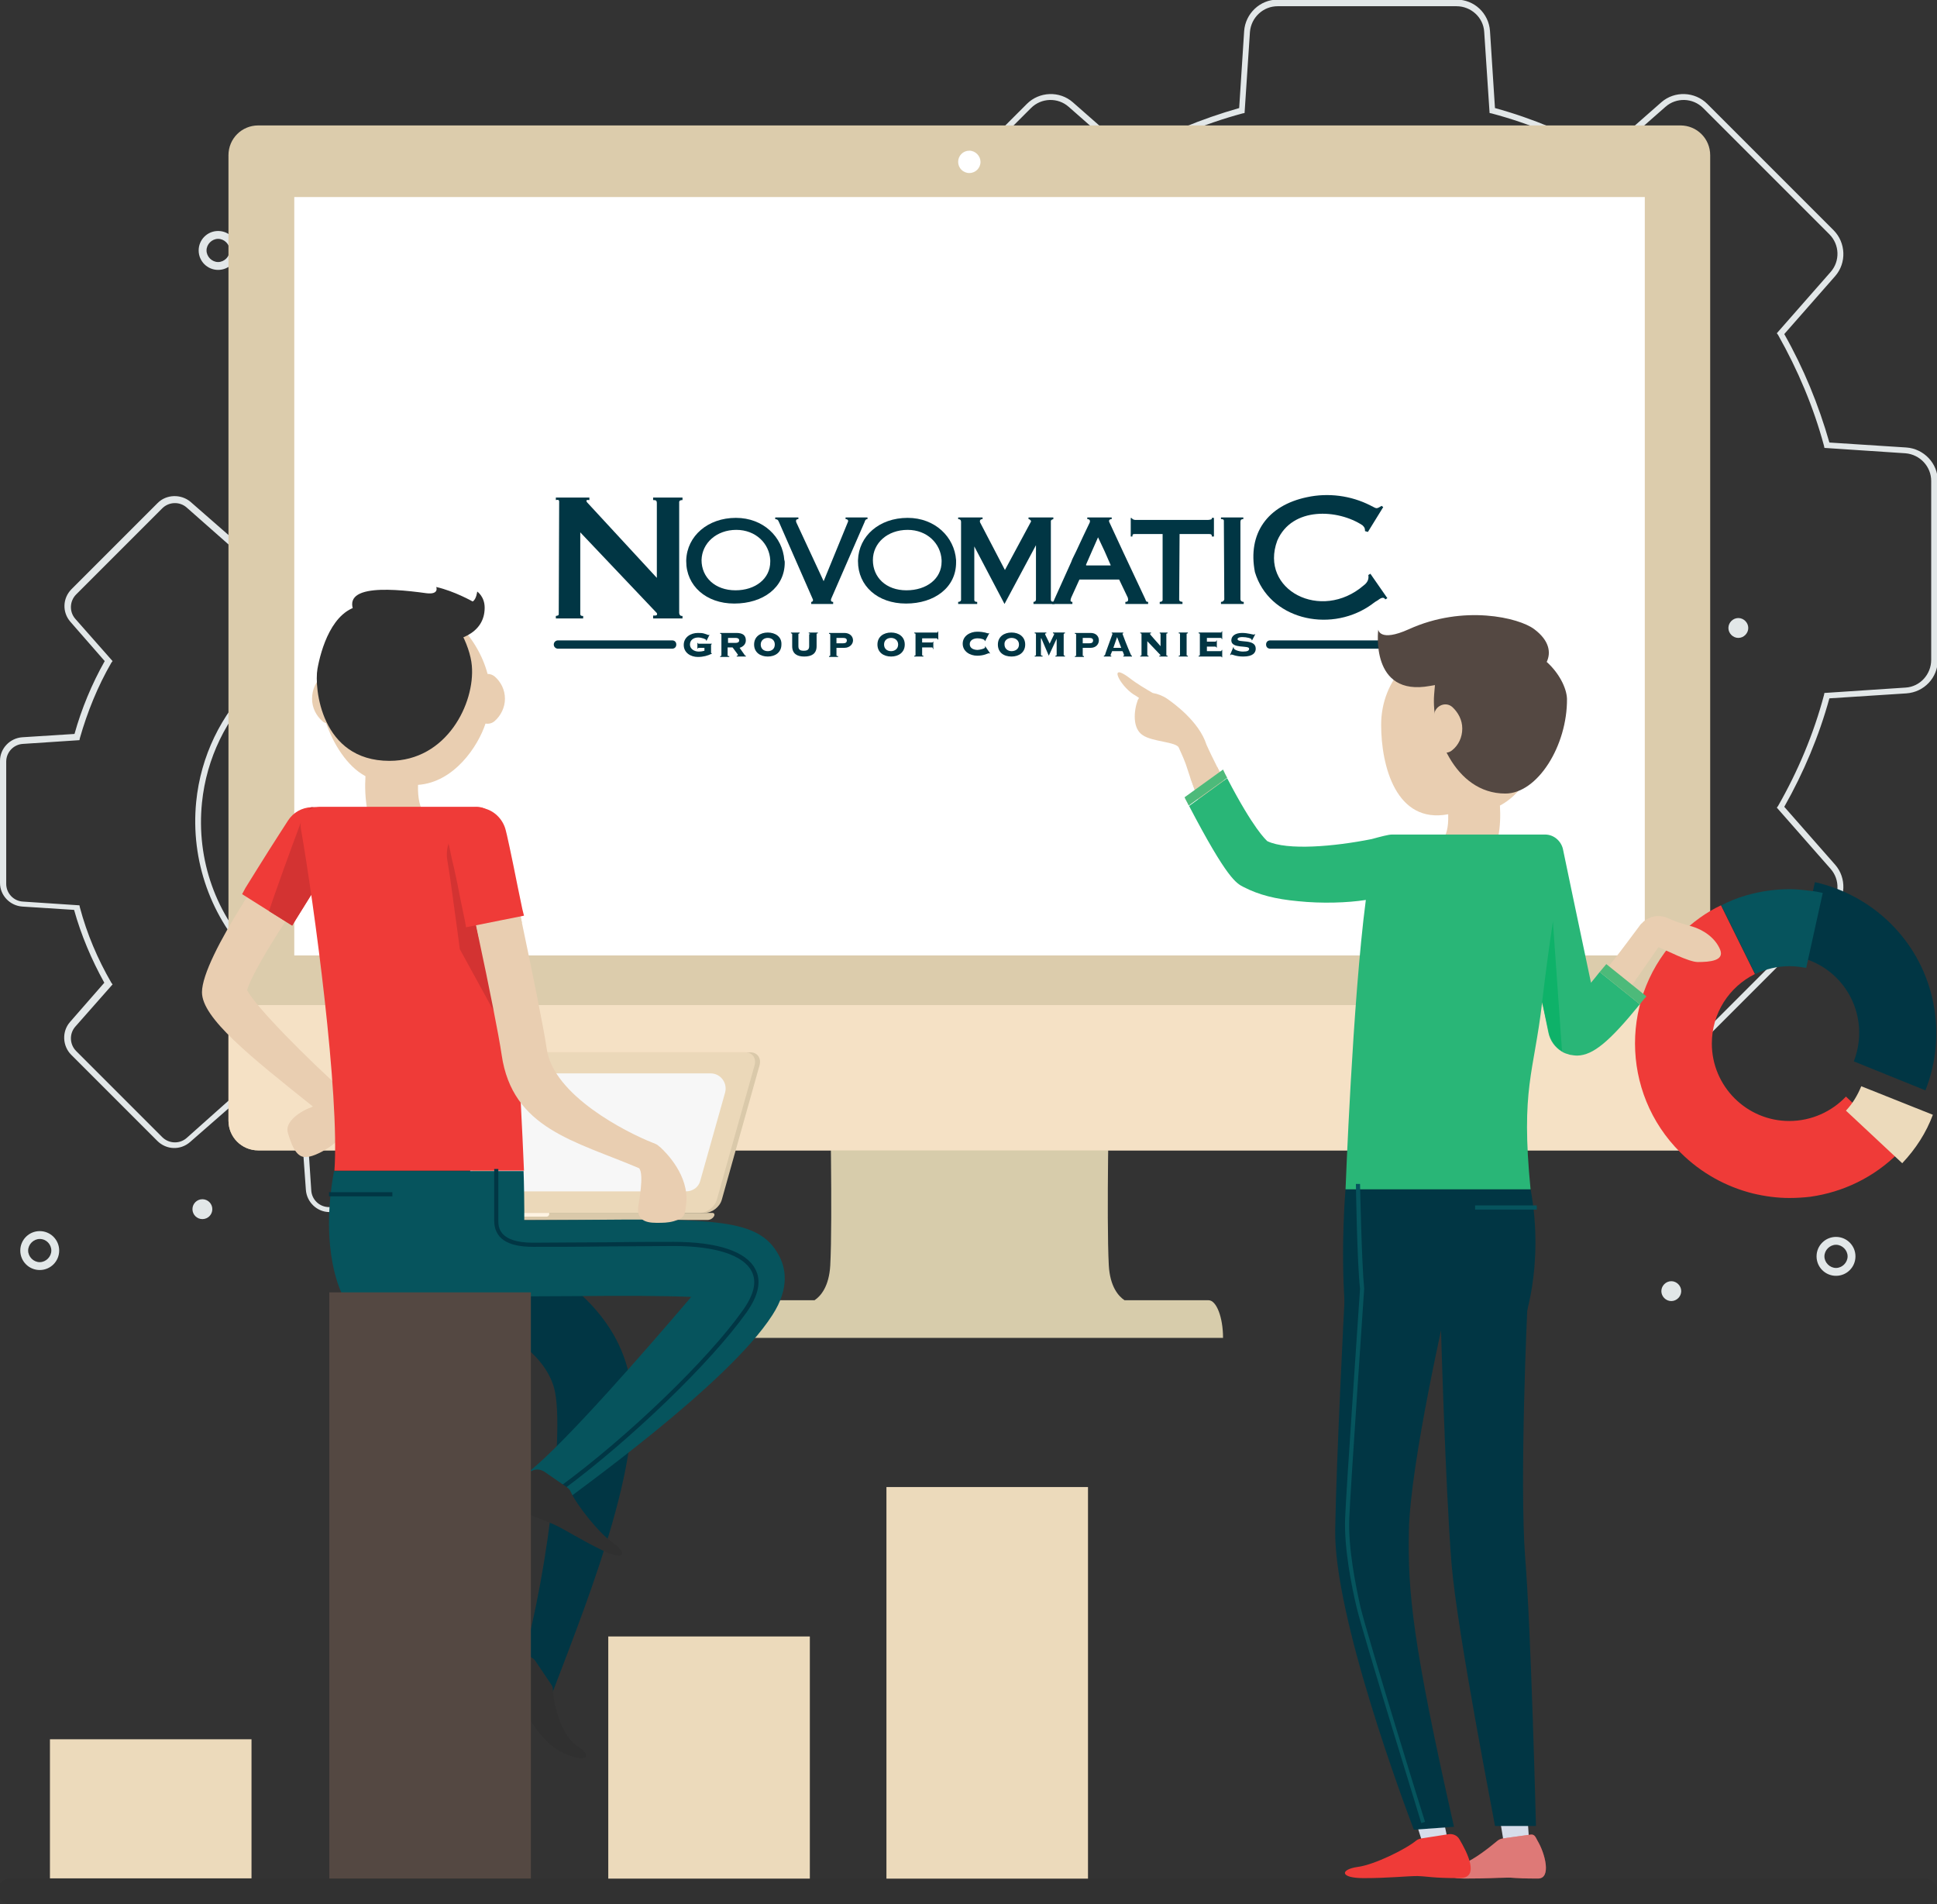<?xml version="1.0" encoding="utf-8"?>
<!-- Generator: Adobe Illustrator 24.0.2, SVG Export Plug-In . SVG Version: 6.00 Build 0)  -->
<svg version="1.1" id="Layer_1" xmlns="http://www.w3.org/2000/svg" xmlns:xlink="http://www.w3.org/1999/xlink" x="0px" y="0px"
	 viewBox="0 0 468 460" style="enable-background:new 0 0 468 460;" xml:space="preserve">
<rect x="0" y="0" width="468" height="460" fill="#333333" stroke="none"/>
<style type="text/css">
	.st0{fill:#E2E7E8;}
	.st1{fill:#D7CCAB;}
	.st2{clip-path:url(#XMLID_2_);fill:#F5E1C5;}
	.st3{fill:#FFFFFF;}
	.st4{fill-rule:evenodd;clip-rule:evenodd;fill:#013644;}
	.st5{fill:#013644;}
	.st6{fill:#EF3B38;}
	.st7{fill:#06545D;}
	.st8{fill:#ECDABB;}
	.st9{fill:#D6DDEA;}
	.st10{opacity:0.44;fill:#C8C8C8;}
	.st11{fill:#E9CEB1;}
	.st12{fill:#29B677;}
	.st13{fill:#4DBA7A;}
	.st14{fill:#0EB269;}
	.st15{fill:#544842;}
	.st16{fill:#DAC9AA;}
	.st17{fill:#EBD8B9;}
	.st18{fill:#F7F7F7;}
	.st19{fill:#FFF3E2;}
	.st20{fill:#D33332;}
	.st21{fill:#303030;}
	.st22{opacity:5.000000e-02;fill:#010101;}
</style>
<g>
	<g>
		<g>
			<g>
				<path class="st0" d="M351.8,275.6h-43.2c-4.3,0-7.8-3.3-8.1-7.6l-1.2-18.6c-9.1-2.5-17.9-6.2-26.2-10.9l-14,12.3
					c-3.2,2.8-8.1,2.6-11.1-0.4L217.6,220c-3-3-3.2-7.9-0.4-11.1l12.3-14c-4.7-8.3-8.3-17.1-10.9-26.2l-18.6-1.2
					c-4.2-0.3-7.6-3.8-7.6-8.1v-43.2c0-4.3,3.3-7.8,7.6-8.1l18.6-1.2c2.5-9.1,6.2-17.9,10.9-26.2l-12.3-14
					c-2.8-3.2-2.6-8.1,0.4-11.1l30.5-30.5c3-3,7.9-3.2,11.1-0.4l14,12.3c8.3-4.7,17.1-8.3,26.2-10.9l1.2-18.6
					c0.3-4.2,3.8-7.6,8.1-7.6h43.2c4.3,0,7.8,3.3,8.1,7.6l1.2,18.6c9.1,2.5,17.9,6.2,26.2,10.9l14-12.3c3.2-2.8,8.1-2.6,11.1,0.4
					l30.5,30.5c3,3,3.2,7.9,0.4,11.1l-12.3,14c4.7,8.3,8.3,17.1,10.9,26.2l18.6,1.2c4.2,0.3,7.6,3.8,7.6,8.1v43.2
					c0,4.3-3.3,7.8-7.6,8.1l-18.6,1.2c-2.5,9.1-6.2,17.9-10.9,26.2l12.3,14c2.8,3.2,2.6,8.1-0.4,11.1l-30.5,30.5
					c-3,3-7.9,3.2-11.1,0.4l-14-12.3c-8.3,4.7-17.1,8.3-26.2,10.9l-1.2,18.6C359.6,272.2,356.1,275.6,351.8,275.6z M273,236.8
					l0.4,0.3c8.4,4.8,17.4,8.6,26.8,11.1l0.5,0.1l1.3,19.6c0.2,3.5,3.2,6.2,6.7,6.2h43.2c3.5,0,6.4-2.7,6.7-6.2l1.3-19.6l0.5-0.1
					c9.3-2.5,18.3-6.3,26.8-11.1l0.4-0.3l14.8,13c2.6,2.3,6.6,2.2,9.1-0.3l30.5-30.5c2.5-2.5,2.6-6.5,0.3-9.1l-13-14.8l0.3-0.4
					c4.8-8.4,8.6-17.4,11.1-26.8l0.1-0.5l19.6-1.3c3.5-0.2,6.2-3.2,6.2-6.7v-43.2c0-3.5-2.7-6.4-6.2-6.7l-19.6-1.3l-0.1-0.5
					c-2.5-9.3-6.3-18.3-11.1-26.8l-0.3-0.4l13-14.8c2.3-2.6,2.2-6.6-0.3-9.1l-30.5-30.5c-2.5-2.5-6.5-2.6-9.1-0.3l-14.8,13l-0.4-0.3
					c-8.4-4.8-17.4-8.6-26.8-11.1l-0.5-0.1l-1.3-19.6c-0.2-3.5-3.2-6.2-6.7-6.2h-43.2c-3.5,0-6.4,2.7-6.7,6.2l-1.3,19.6l-0.5,0.1
					c-9.3,2.5-18.3,6.3-26.8,11.1l-0.4,0.3l-14.8-13c-2.6-2.3-6.6-2.2-9.1,0.3l-30.5,30.5c-2.5,2.5-2.6,6.5-0.3,9.1l13,14.8L231,81
					c-4.8,8.4-8.6,17.4-11.1,26.8l-0.1,0.5l-19.6,1.3c-3.5,0.2-6.2,3.2-6.2,6.7v43.2c0,3.5,2.7,6.4,6.2,6.7l19.6,1.3l0.1,0.5
					c2.5,9.3,6.3,18.3,11.1,26.8l0.3,0.4l-13,14.8c-2.3,2.6-2.2,6.6,0.3,9.1l30.5,30.5c2.5,2.5,6.5,2.6,9.1,0.3L273,236.8z
					 M330.3,206.6c-18.3,0-35.7-7.1-48.7-20.1c-14.6-14.6-21.8-34.9-19.8-55.6c3.2-32.4,29-58.2,61.4-61.4
					c20.7-2.1,41,5.2,55.6,19.8c14.6,14.6,21.8,34.9,19.8,55.6c-3.2,32.4-29,58.2-61.4,61.4C334.9,206.4,332.6,206.6,330.3,206.6z
					 M337.1,204.8l0.1,0.7L337.1,204.8c31.7-3.1,57-28.4,60.1-60.1c2-20.3-5.1-40.2-19.4-54.5c-14.3-14.3-34.2-21.4-54.5-19.4
					c-31.7,3.1-57,28.4-60.1,60.1c-2,20.3,5.1,40.2,19.4,54.5C296.9,199.8,316.8,206.8,337.1,204.8z"/>
			</g>
			<g>
				<path class="st0" d="M109.1,292.8H79.6c-3,0-5.5-2.4-5.7-5.4L73,274.9c-6.1-1.7-12.1-4.2-17.6-7.3l-9.5,8.3
					c-2.3,2-5.7,1.9-7.9-0.3l-20.8-20.8c-2.1-2.1-2.3-5.6-0.3-7.9l8.3-9.5c-3.1-5.6-5.6-11.5-7.3-17.6L5.4,219
					c-3-0.2-5.4-2.7-5.4-5.7v-29.5c0-3,2.4-5.5,5.4-5.7l12.6-0.8c1.7-6.1,4.2-12.1,7.3-17.6l-8.3-9.5c-2-2.3-1.9-5.7,0.3-7.9
					l20.8-20.8c2.1-2.1,5.6-2.2,7.9-0.3l9.5,8.3c5.6-3.1,11.5-5.6,17.6-7.3l0.8-12.6c0.2-3,2.7-5.4,5.7-5.4h29.5
					c3,0,5.5,2.4,5.7,5.4l0.8,12.6c6.1,1.7,12.1,4.2,17.6,7.3l9.5-8.3c2.3-2,5.7-1.9,7.9,0.3l20.8,20.8c2.1,2.1,2.2,5.6,0.3,7.9
					l-8.3,9.5c3.1,5.6,5.6,11.5,7.3,17.6l12.6,0.8c3,0.2,5.4,2.7,5.4,5.7v29.5c0,3-2.4,5.5-5.4,5.7l-12.6,0.8
					c-1.7,6.1-4.2,12.1-7.3,17.6l8.3,9.5c2,2.3,1.9,5.7-0.3,7.9l-20.8,20.8c-2.1,2.1-5.6,2.3-7.9,0.3l-9.5-8.3
					c-5.6,3.1-11.5,5.6-17.6,7.3l-0.8,12.6C114.6,290.5,112.1,292.8,109.1,292.8z M55.2,265.9l0.4,0.3c5.7,3.3,11.9,5.8,18.2,7.6
					l0.5,0.1l0.9,13.6c0.1,2.3,2,4.1,4.3,4.1h29.5c2.3,0,4.2-1.8,4.3-4.1l0.9-13.6l0.5-0.1c6.4-1.7,12.5-4.3,18.2-7.6l0.4-0.3
					l10.2,9c1.7,1.5,4.3,1.4,5.9-0.2l20.8-20.8c1.6-1.6,1.7-4.2,0.2-5.9l-9-10.2l0.3-0.4c3.3-5.7,5.8-11.9,7.6-18.2l0.1-0.5
					l13.6-0.9c2.3-0.1,4.1-2,4.1-4.3v-29.5c0-2.3-1.8-4.2-4.1-4.3l-13.6-0.9l-0.1-0.5c-1.7-6.4-4.3-12.5-7.6-18.2l-0.3-0.4l9-10.2
					c1.5-1.7,1.4-4.3-0.2-5.9l-20.8-20.8c-1.6-1.6-4.2-1.7-5.9-0.2l-10.2,9l-0.4-0.3c-5.7-3.3-11.9-5.8-18.2-7.6l-0.5-0.1l-0.9-13.6
					c-0.1-2.3-2.1-4.1-4.3-4.1H79.6c-2.3,0-4.2,1.8-4.3,4.1l-0.9,13.6l-0.5,0.1c-6.4,1.7-12.5,4.3-18.2,7.6l-0.4,0.3l-10.2-9
					c-1.7-1.5-4.3-1.4-5.9,0.2l-20.8,20.8c-1.6,1.6-1.7,4.2-0.2,5.9l9,10.2l-0.3,0.4c-3.3,5.7-5.8,11.9-7.6,18.2l-0.1,0.5l-13.6,0.9
					c-2.3,0.1-4.1,2-4.1,4.3v29.5c0,2.3,1.8,4.2,4.1,4.3l13.6,0.9l0.1,0.5c1.7,6.4,4.3,12.5,7.6,18.2l0.3,0.4l-9,10.2
					c-1.5,1.7-1.4,4.3,0.2,5.9l20.8,20.8c1.6,1.6,4.2,1.7,5.9,0.2L55.2,265.9z M94.4,245.7c-12.5,0-24.5-4.9-33.4-13.8
					c-10-10-15-24-13.6-38.2c2.2-22.2,19.9-39.9,42.1-42.1c14.2-1.4,28.1,3.5,38.2,13.6c10,10,15,24,13.6,38.2
					c-2.2,22.2-19.9,39.9-42.1,42.1l-0.1-0.7l0.1,0.7C97.5,245.6,95.9,245.7,94.4,245.7z M94.3,152.8c-1.5,0-3.1,0.1-4.6,0.2
					c-21.5,2.1-38.7,19.3-40.9,40.9c-1.4,13.8,3.4,27.3,13.2,37c9.7,9.7,23.2,14.6,37,13.2c21.5-2.1,38.7-19.3,40.9-40.9
					c1.4-13.8-3.4-27.3-13.2-37C118,157.5,106.4,152.8,94.3,152.8z"/>
			</g>
		</g>
		<g>
			<path class="st0" d="M443.6,308.2c-2.6,0-4.7-2.1-4.7-4.7s2.1-4.7,4.7-4.7s4.7,2.1,4.7,4.7S446.2,308.2,443.6,308.2z
				 M443.6,300.7c-1.5,0-2.8,1.3-2.8,2.8c0,1.5,1.3,2.8,2.8,2.8c1.5,0,2.8-1.3,2.8-2.8C446.4,302,445.1,300.7,443.6,300.7z"/>
		</g>
		<g>
			<path class="st0" d="M389.5,65.2c-2.6,0-4.7-2.1-4.7-4.7c0-2.6,2.1-4.7,4.7-4.7s4.7,2.1,4.7,4.7
				C394.2,63.1,392.1,65.2,389.5,65.2z M389.5,57.7c-1.5,0-2.8,1.3-2.8,2.8c0,1.5,1.3,2.8,2.8,2.8c1.5,0,2.8-1.3,2.8-2.8
				C392.3,59,391,57.7,389.5,57.7z"/>
		</g>
		<g>
			<path class="st0" d="M422.4,151.7c0,1.3-1.1,2.4-2.4,2.4c-1.3,0-2.4-1.1-2.4-2.4c0-1.3,1.1-2.4,2.4-2.4
				C421.3,149.3,422.4,150.4,422.4,151.7z"/>
		</g>
		<g>
			<circle class="st0" cx="48.9" cy="292.1" r="2.4"/>
		</g>
		<g>
			<circle class="st0" cx="79.2" cy="60.5" r="2.4"/>
		</g>
		<g>
			<path class="st0" d="M406.2,311.9c0,1.3-1.1,2.4-2.4,2.4s-2.4-1.1-2.4-2.4c0-1.3,1.1-2.4,2.4-2.4S406.2,310.6,406.2,311.9z"/>
		</g>
		<g>
			<path class="st0" d="M141.2,105.9c-2.6,0-4.7-2.1-4.7-4.7c0-2.6,2.1-4.7,4.7-4.7s4.7,2.1,4.7,4.7
				C145.9,103.8,143.8,105.9,141.2,105.9z M141.2,98.4c-1.5,0-2.8,1.3-2.8,2.8c0,1.5,1.3,2.8,2.8,2.8s2.8-1.3,2.8-2.8
				C144,99.6,142.7,98.4,141.2,98.4z"/>
		</g>
		<g>
			<path class="st0" d="M9.6,306.8c-2.6,0-4.7-2.1-4.7-4.7s2.1-4.7,4.7-4.7s4.7,2.1,4.7,4.7S12.2,306.8,9.6,306.8z M9.6,299.3
				c-1.5,0-2.8,1.3-2.8,2.8c0,1.5,1.3,2.8,2.8,2.8s2.8-1.3,2.8-2.8C12.4,300.6,11.2,299.3,9.6,299.3z"/>
		</g>
		<g>
			<path class="st0" d="M52.7,65.2c-2.6,0-4.7-2.1-4.7-4.7c0-2.6,2.1-4.7,4.7-4.7c2.6,0,4.7,2.1,4.7,4.7
				C57.4,63.1,55.3,65.2,52.7,65.2z M52.7,57.7c-1.5,0-2.8,1.3-2.8,2.8c0,1.5,1.3,2.8,2.8,2.8c1.5,0,2.8-1.3,2.8-2.8
				C55.5,59,54.2,57.7,52.7,57.7z"/>
		</g>
	</g>
	<g>
		<g>
			<g>
				<g>
					<path class="st1" d="M292,314.1h-20.3c-1.5-1-3.5-3.3-3.8-8.4c-0.6-11.3,0.1-43.5,0.1-43.5h-67.5c0,0,0.7,32.2,0.1,43.5
						c-0.3,5.1-2.3,7.4-3.8,8.4h-19.4c-1.9,0-3.5,4.1-3.5,9.1h121.6C295.5,318.2,293.9,314.1,292,314.1z"/>
					<g>
						<defs>
							<path id="XMLID_5_" d="M413.3,270.7c0,4-3.2,7.2-7.2,7.2H62.4c-4,0-7.2-3.2-7.2-7.2V37.5c0-4,3.2-7.2,7.2-7.2H406
								c4,0,7.2,3.2,7.2,7.2V270.7z"/>
						</defs>
						<use xlink:href="#XMLID_5_"  style="overflow:visible;fill:#DCCCAC;"/>
						<clipPath id="XMLID_2_">
							<use xlink:href="#XMLID_5_"  style="overflow:visible;"/>
						</clipPath>
						<rect x="50.3" y="242.8" class="st2" width="431.9" height="43.9"/>
					</g>
				</g>
				<path class="st3" d="M236.9,39.1c0,1.5-1.2,2.7-2.7,2.7s-2.7-1.2-2.7-2.7c0-1.5,1.2-2.7,2.7-2.7S236.9,37.7,236.9,39.1z"/>
			</g>
			<rect x="71.1" y="47.6" class="st3" width="326.3" height="183.2"/>
		</g>
		<g>
			<path class="st4" d="M134.2,149.4h6.7v-0.6c-0.3,0-0.7,0-0.7-0.5v-19.7l18.5,19.5c0.3,0.7-0.5,0.6-0.9,0.6v0.7h7.1v-0.6
				c-0.3,0-0.7,0-0.8-0.7v-26.8c0-0.4,0.4-0.5,0.8-0.5v-0.6h-7.1v0.6c0.7,0,0.9,0.1,0.9,0.8v18l-16.9-18.3c-0.2-0.4-0.2-0.6,0.6-0.5
				v-0.6h-8.1v0.6c0.5-0.1,0.8-0.1,0.8,0.4l-0.1,27.1c0,0.4-0.2,0.4-0.7,0.5V149.4L134.2,149.4z"/>
			<path class="st4" d="M330.7,146.5c1.5-1,1-0.8,2.2-1.5c0.3-0.2,1.3-1.1,1.8-0.2l0.5-0.3l-4.1-5.9l-0.5,0.3
				c0.2,1.1-0.3,1.9-1.1,2.5c-10.3,8.9-25.3,1.1-20.9-10.8c3.6-8.3,14.7-7.6,20.6-3.7c0.5,0.5,0.6,0.7,0.6,1.4l0.7,0.2l3.7-6
				l-0.4-0.3c-1.4,0.9-1.2,0.6-2.7-0.1c-4.7-2.4-10.2-3.1-15.3-2c-9.6,2-14.4,8.8-12.6,18.1C306.6,149.5,320.9,152.9,330.7,146.5
				L330.7,146.5z"/>
			<path class="st4" d="M195.9,145.9h5.4v-0.5c-0.5,0-0.6-0.3-0.5-0.7l8.1-18.6c0.2-0.7,0.5-0.7,0.7-0.7v-0.4h-5.3v0.4
				c0.4,0,0.7,0.2,0.6,0.6l-5.9,14.4l-6.6-14.2c-0.1-0.3-0.2-0.8,0.5-0.8v-0.4h-5.6v0.4c0.8,0.1,0.7,0.4,0.9,0.7l8.2,18.7
				c0.1,0.2,0,0.6-0.4,0.6V145.9L195.9,145.9z"/>
			<path class="st4" d="M276.7,144.7l-5.4-11.5l-3.2-6.9c-0.2-0.3-0.3-0.9,0.5-0.9v-0.4h-5.9v0.4c0.7,0,0.7,0.5,0.6,0.8
				c-1.1,2.3-2.2,4.6-3.3,7c-0.4,0.9-0.9,1.7-1.2,2.6l-4.1,9.1c-0.1,0.3-0.1,0.5-0.5,0.5v0.5h4.9v-0.5c-0.7,0-0.4-0.6-0.3-1l2-4.4
				h9.6l2.1,4.4c0.1,0.5,0.2,1-0.6,1v0.5h5.5v-0.5C276.9,145.4,276.9,145.2,276.7,144.7L276.7,144.7z M268.3,136.6h-5.8
				c-0.1,0-0.1-0.1-0.1-0.2l1.4-3.2l1.5-3.4l1.6,3.4l1.4,3.2C268.4,136.6,268.3,136.6,268.3,136.6L268.3,136.6z"/>
			<path class="st4" d="M254.6,145.4c-0.4,0-0.7-0.1-0.7-0.6v-18.9c0-0.3,0.3-0.4,0.6-0.5v-0.4h-6v0.4c0.3,0,0.7,0.4,0.6,0.6
				l-6.3,11.7l-6-11.5c0,0-0.3-0.8,0.6-0.8v-0.4h-5.9v0.4c0.8,0,0.7,0.7,0.7,0.8v18.7c0,0.3-0.3,0.5-0.7,0.5v0.5h4.6v-0.5
				c-0.4,0-0.7-0.1-0.7-0.5V132l7.3,13.9l7.6-14.2v13.1c0,0.6-0.6,0.6-0.6,0.6v0.5h5.1V145.4L254.6,145.4z"/>
			<path class="st4" d="M285.7,145.9v-0.5c-0.3-0.1-0.7,0-0.8-0.5L285,129h7.1c0.6,0,0.7,0.2,0.7,0.6h0.5v-4.5h-0.5
				c0,0.4-0.1,0.4-0.9,0.5h-17.7c-0.3-0.1-0.6-0.1-0.7-0.4l-0.3-0.1v4.5h0.4c0-0.4,0-0.6,0.6-0.6h6.7v15.9c0,0.4-0.4,0.5-0.7,0.5
				v0.5H285.7L285.7,145.9z"/>
			<path class="st4" d="M300.5,145.9v-0.5c-0.4,0-0.8-0.2-0.8-0.7v-18.6c0-0.5,0.2-0.7,0.7-0.7v-0.4H295v0.4c0.8,0,0.7,0.3,0.7,0.7
				l0.1,18.7c-0.1,0.4-0.4,0.6-0.8,0.6v0.5H300.5L300.5,145.9z"/>
			<path class="st4" d="M189.5,135.3c-0.4-5.6-5.1-10.2-11.7-10.2c-6.8,0-11.8,4.4-12,10.2c0,0.1,0,0.2,0,0.3
				c0,5.9,4.8,10.2,11.6,10.2c7,0,12.2-3.9,12.2-9.9C189.6,135.8,189.6,135.5,189.5,135.3L189.5,135.3z M186.1,135.7
				c0,4.1-3.6,6.9-8.4,6.9c-4.9,0-8.2-3.1-8.2-7.3l0,0c0.1-4.1,3.6-7.3,8.4-7.3c4.7,0,8,3.3,8.2,7.3
				C186.1,135.4,186.1,135.5,186.1,135.7L186.1,135.7z"/>
			<path class="st4" d="M231,135.3c-0.4-5.6-5.1-10.2-11.7-10.2c-6.9,0-11.8,4.4-12,10.2c0,0.1,0,0.2,0,0.3
				c0,5.9,4.7,10.2,11.6,10.2c6.9,0,12.1-3.9,12.1-9.9C231,135.8,231,135.5,231,135.3L231,135.3z M227.5,135.7
				c0,4.1-3.6,6.9-8.5,6.9s-8.1-3.1-8.1-7.3l0,0c0-4.1,3.5-7.3,8.4-7.3c4.7,0,8,3.3,8.2,7.3C227.5,135.4,227.5,135.5,227.5,135.7
				L227.5,135.7z"/>
			<path class="st4" d="M170.1,156.5h-1.3c-0.1,0-0.2,0.1-0.2,0.2h-0.1v-1.4h0.1c0,0.1,0.1,0.2,0.2,0.2h3.2v0.1
				c-0.1,0-0.2,0.1-0.2,0.2v1.8c0,0.1,0,0.2,0.1,0.2h0.1v0.1c-1,0.5-2.1,0.8-3.4,0.8c-1.7,0-3.4-1-3.4-2.9c0-1.9,1.7-2.9,3.4-2.9
				c0.7,0,1.1,0,1.7,0.2c0.4,0.1,0.8,0.3,0.8,0.3c0.1,0,0.2,0,0.2-0.1l0.1,0.1l-0.7,1.4l-0.1-0.1v-0.1c0-0.2-1.1-0.6-1.9-0.6
				c-1.1,0-2,0.6-2,1.7c0,1.1,1.1,1.7,2.1,1.7c0.6,0,1.1-0.1,1.4-0.2V156.5L170.1,156.5z"/>
			<path class="st4" d="M175.9,154.1h1.8c0.7,0,0.9,0.3,0.9,0.6c0,0.3-0.2,0.6-0.9,0.6h-1.8V154.1L175.9,154.1z M175.9,156.4h1.1
				c0.2,0.3,1.3,1.7,1.3,1.8c0,0.2-0.1,0.2-0.3,0.2v0.2h2.2v-0.2c-0.1,0-0.2,0-0.3-0.2l-1.2-1.7c0.9-0.3,1.5-0.9,1.5-1.8
				c0-1.2-0.7-1.8-2.3-1.8H174v0.2c0.2,0,0.3,0.1,0.3,0.2v5c0,0.1-0.1,0.2-0.3,0.2v0.2h2.2v-0.2c-0.3,0-0.4-0.1-0.4-0.2V156.4
				L175.9,156.4z"/>
			<path class="st4" d="M185.5,154.1c1,0,1.7,0.6,1.7,1.6c0,1.1-0.8,1.6-1.7,1.6c-1,0-1.7-0.6-1.7-1.6
				C183.8,154.7,184.6,154.1,185.5,154.1L185.5,154.1z M185.5,152.8c-1.8,0-3.3,1-3.3,2.9c0,1.9,1.5,2.9,3.3,2.9
				c1.8,0,3.3-1,3.3-2.9C188.9,153.8,187.3,152.8,185.5,152.8L185.5,152.8z"/>
			<path class="st4" d="M195.7,153.2c0-0.1,0-0.2-0.3-0.2v-0.2h2.2v0.2c-0.3,0-0.3,0.1-0.3,0.2v2.9c0,1.9-1.3,2.5-3,2.5
				c-1.6,0-2.9-0.6-2.9-2.5v-2.9c0-0.1-0.1-0.2-0.3-0.2v-0.2h2.1v0.2c-0.2,0-0.3,0.1-0.3,0.2v2.9c0,0.9,0.5,1.1,1.3,1.1
				c0.9,0,1.3-0.3,1.3-1.1V153.2L195.7,153.2z"/>
			<path class="st4" d="M202.1,154.1h1.6c0.6,0,0.9,0.2,0.9,0.6c0,0.5-0.3,0.7-0.9,0.7h-1.6V154.1L202.1,154.1z M202.1,156.5h1.9
				c1.3,0,2.1-0.9,2.1-1.8c0-1-0.8-1.8-2.1-1.8h-3.7v0.2c0.2,0,0.3,0.1,0.3,0.2v5c0,0.1-0.1,0.2-0.3,0.2v0.2h2.2v-0.2
				c-0.3,0-0.4-0.1-0.4-0.2V156.5L202.1,156.5z"/>
			<path class="st4" d="M215.3,154.1c0.9,0,1.7,0.6,1.7,1.6c0,1.1-0.9,1.6-1.7,1.6c-1,0-1.7-0.6-1.7-1.6
				C213.6,154.7,214.3,154.1,215.3,154.1L215.3,154.1z M215.3,152.8c-1.8,0-3.3,1-3.3,2.9c0,1.9,1.5,2.9,3.3,2.9
				c1.8,0,3.3-1,3.3-2.9C218.6,153.8,217.1,152.8,215.3,152.8L215.3,152.8z"/>
			<path class="st4" d="M226.6,154.5L226.6,154.5c-0.1-0.2-0.2-0.3-0.3-0.3h-3.5v1h2.4c0.1,0,0.2,0,0.2-0.2h0.1v1.8h-0.1
				c0-0.3-0.1-0.4-0.2-0.4h-2.4v1.8c0,0.1,0,0.2,0.3,0.2v0.2h-2.2v-0.2c0.3,0,0.3-0.1,0.3-0.2v-5c0-0.1,0-0.2-0.3-0.2v-0.2h5.5
				c0.1,0,0.2,0,0.2-0.3h0.1V154.5L226.6,154.5z"/>
			<path class="st4" d="M238,154.9L238,154.9c-0.1-0.1-0.1-0.1-0.1-0.2c0-0.2-0.8-0.5-1.7-0.5c-0.9,0-1.9,0.4-1.9,1.4
				c0,1.1,1.1,1.4,1.9,1.4c0.4,0,1.8-0.3,1.8-0.6c0-0.1,0-0.1-0.1-0.2h0.2l1.1,1.6l-0.1,0.1c-0.1-0.1-0.1-0.1-0.2-0.1
				c-0.2,0-1.1,0.6-2.8,0.6c-1.7,0-3.5-1-3.5-2.9c0-1.9,1.8-2.9,3.5-2.9c0.9,0,1.4,0.1,1.9,0.2c0.4,0.1,0.6,0.2,0.7,0.2
				c0.1,0,0.2,0,0.2-0.1l0.1,0.1L238,154.9L238,154.9z"/>
			<path class="st4" d="M244.4,154.1c1,0,1.8,0.6,1.8,1.6c0,1.1-0.9,1.6-1.8,1.6c-0.9,0-1.7-0.6-1.7-1.6
				C242.6,154.7,243.5,154.1,244.4,154.1L244.4,154.1z M244.4,152.8c-1.8,0-3.3,1-3.3,2.9c0,1.9,1.4,2.9,3.3,2.9
				c1.8,0,3.3-1,3.3-2.9C247.7,153.8,246.2,152.8,244.4,152.8L244.4,152.8z"/>
			<path class="st4" d="M255,158.6v-0.2c0.3,0,0.3-0.1,0.3-0.2v-3.9l0,0l-1.9,4.1l-1.8-4.2h-0.1v4c0,0.1,0.1,0.2,0.4,0.2v0.2h-1.9
				v-0.2c0.3,0,0.3-0.1,0.3-0.2v-5c0-0.1,0-0.2-0.3-0.2v-0.2h2.8v0.2c-0.2,0-0.3,0-0.3,0.2c0,0.1,1,2,1.1,2.3
				c0.5-1.1,1.1-2.2,1.1-2.3c0-0.2-0.1-0.2-0.3-0.2v-0.2h2.9v0.2c-0.2,0-0.3,0.1-0.3,0.2v5c0,0.1,0.1,0.2,0.3,0.2v0.2H255L255,158.6
				z"/>
			<path class="st4" d="M261.6,154.1h1.6c0.6,0,0.9,0.2,0.9,0.6c0,0.5-0.3,0.7-0.9,0.7h-1.6V154.1L261.6,154.1z M261.6,156.5h1.9
				c1.3,0,2-0.9,2-1.8c0-1-0.7-1.8-2-1.8h-3.8v0.2c0.3,0,0.3,0.1,0.3,0.2v5c0,0.1,0,0.2-0.3,0.2v0.2h2.2v-0.2
				c-0.3,0-0.3-0.1-0.3-0.2V156.5L261.6,156.5z"/>
			<path class="st4" d="M269.9,153.9l1,2.6H269L269.9,153.9L269.9,153.9z M271.2,157.3c0.1,0.1,0.4,0.9,0.4,1c0,0.1-0.1,0.1-0.2,0.1
				v0.2h2.1v-0.2c-0.1,0-0.2,0-0.3-0.3c-0.7-1.6-2-4.9-2-5c0-0.1,0.1-0.1,0.2-0.1v-0.2h-2.8v0.2c0.1,0,0.2,0,0.2,0.1
				c0,0.1-1.8,4.8-1.8,5.1c-0.1,0.1-0.2,0.2-0.3,0.2v0.2h1.8v-0.2c-0.1,0-0.2,0-0.2-0.1c0-0.1,0.1-0.2,0.4-1H271.2L271.2,157.3z"/>
			<path class="st4" d="M275.8,153.2c0-0.1,0-0.2-0.3-0.2v-0.2h2.6v0.2c-0.2,0-0.3,0.1-0.3,0.1c0,0.1,1.8,2.1,2.6,3v-2.9
				c0-0.2-0.1-0.2-0.2-0.2v-0.2h1.9v0.2c-0.3,0-0.3,0.1-0.3,0.2v5c0,0.1,0,0.2,0.3,0.2v0.2h-2v-0.2c0.2,0,0.3,0,0.3-0.1
				c0-0.1-0.3-0.3-3.2-3.4v3.3c0,0.1,0.1,0.2,0.3,0.2v0.2h-2v-0.2c0.3,0,0.3-0.1,0.3-0.2V153.2L275.8,153.2z"/>
			<path class="st4" d="M284.8,158.6v-0.2c0.3,0,0.3-0.1,0.3-0.2v-5c0-0.1,0-0.2-0.3-0.2v-0.2h2.2v0.2c-0.3,0-0.3,0.1-0.3,0.2v5
				c0,0.1,0,0.2,0.3,0.2v0.2H284.8L284.8,158.6z"/>
			<path class="st4" d="M294,156.5L294,156.5c-0.1-0.1-0.2-0.3-0.4-0.3h-2v1.1h3.4c0.1,0,0.1-0.1,0.2-0.3h0.1v1.8h-0.1
				c-0.1-0.2-0.1-0.2-0.2-0.2h-5.4v-0.2c0.3,0,0.3-0.1,0.3-0.2v-5c0-0.1,0-0.2-0.3-0.2v-0.2h5.4c0.1,0,0.1,0,0.2-0.3h0.1v1.9h-0.1
				c-0.1-0.3-0.1-0.3-0.2-0.3h-3.4v0.9h2c0.2,0,0.3-0.1,0.3-0.3h0.1V156.5L294,156.5z"/>
			<path class="st4" d="M298,156.3L298,156.3c0.1,0.1,0.1,0.2,0.1,0.3c0,0.3,1.1,0.8,2.2,0.8c1.1,0,1.5-0.2,1.5-0.7
				c0-0.9-4.3,0.1-4.3-2c0-1.1,1-1.8,2.6-1.8c1.4,0,2.5,0.4,2.8,0.4c0.1,0,0.2,0,0.3-0.1h0.1l-0.8,1.5l-0.1-0.1v-0.1
				c0-0.3-1.2-0.6-2.2-0.6c-1,0-1.2,0.3-1.2,0.5c0,1,4.4-0.2,4.4,2.3c0,1-0.7,1.9-3,1.9c-1.8,0-2.6-0.5-2.9-0.5
				c-0.1,0-0.1,0.1-0.2,0.2l-0.1-0.1L298,156.3L298,156.3z"/>
			<path class="st4" d="M163.4,155.7c0,0.6-0.4,1-1,1h-27.6c-0.5,0-1-0.4-1-1l0,0c0-0.6,0.5-1,1-1h27.6
				C163,154.7,163.4,155.1,163.4,155.7L163.4,155.7L163.4,155.7z"/>
			<path class="st4" d="M335.5,155.7c0,0.6-0.5,1-1,1h-27.6c-0.6,0-1-0.4-1-1l0,0c0-0.6,0.4-1,1-1h27.6
				C335,154.7,335.5,155.1,335.5,155.7L335.5,155.7L335.5,155.7z"/>
		</g>
	</g>
	<g>
		<g>
			<path class="st5" d="M465.2,263.4c5.3-13.4,2.6-29.3-8.3-40.2c-5.2-5.2-11.7-8.6-18.4-10.1l-4,18.1c8.4,1.8,14.7,9.3,14.7,18.3
				c0,2.5-0.5,4.8-1.3,6.9L465.2,263.4z"/>
			<path class="st6" d="M406,278.4c5,5,11.1,8.3,17.5,9.9c2.9,0.7,5.9,1.1,8.8,1.1c1.7,0,3.4-0.1,5.1-0.3
				c7.8-1.1,15.3-4.6,21.3-10.6c0.3-0.3,0.6-0.6,0.8-0.9L446,264.9c-3.4,3.6-8.3,5.9-13.7,5.9c-10.3,0-18.7-8.4-18.7-18.7
				c0-7.4,4.2-13.7,10.4-16.8l-8.2-16.6c-3.6,1.7-6.9,4.1-9.9,7.1C391.4,240.3,391.4,263.9,406,278.4z"/>
			<path class="st7" d="M415.9,218.7l8.2,16.6c2.5-1.2,5.3-1.9,8.3-1.9c1.4,0,2.7,0.2,4,0.4l4-18.1c-1-0.2-1.9-0.4-2.9-0.5
				c-1.7-0.2-3.4-0.4-5.1-0.4c-3.5,0-7.1,0.5-10.5,1.5C419.8,216.9,417.8,217.7,415.9,218.7z"/>
			<path class="st8" d="M459.6,281c3.3-3.5,5.8-7.4,7.4-11.7l-17.3-6.9c-0.9,2.2-2.1,4.2-3.7,5.9L459.6,281z"/>
		</g>
		<g>
			<g>
				<g>
					<polygon class="st9" points="369.6,446.9 368.5,430.8 361.1,431.6 363.8,448 					"/>
					<path class="st6" d="M363.2,444.1c-0.5,0.1-0.9,0.2-1.3,0.5c-2.5,2.1-5.7,4.5-7.9,5.4c-3.8,1.5-6.1,3.8-0.1,3.8
						c6,0,7.8-0.2,9.6-0.2c2.7-0.1,1.5,0.2,8.1,0.2c3.3,0,1.7-6.1-0.1-9.1c-0.5-0.9-0.7-1.7-1.8-1.5L363.2,444.1z"/>
					<path class="st10" d="M363.2,444.1c-0.5,0.1-0.9,0.2-1.3,0.5c-2.5,2.1-5.7,4.5-7.9,5.4c-3.8,1.5-6.1,3.8-0.1,3.8
						c6,0,7.8-0.2,9.6-0.2c2.7-0.1,1.5,0.2,8.1,0.2c3.3,0,1.7-6.1-0.1-9.1c-0.5-0.9-0.7-1.7-1.8-1.5L363.2,444.1z"/>
				</g>
				<g>
					<polygon class="st9" points="350.3,446.9 347,431.2 339.5,432 344.6,448 					"/>
					<path class="st6" d="M343.5,444.1c-0.5,0.1-0.9,0.2-1.3,0.5c-2.5,2.1-10.2,5.9-14.2,6.4c-4.2,0.6-4.4,2.7,1.5,2.7
						c6,0,10.3-0.5,13-0.5c2.7,0.1,3.7,0.5,10.2,0.5c5,0,1.7-6.4-0.1-9.4c-0.5-0.9-1.6-1.4-2.7-1.2L343.5,444.1z"/>
				</g>
				<path class="st11" d="M272.8,163.7c1.9,1.5,4,2.7,5.7,3.7c1.2,0.2,2.5,0.7,3.5,1.4c1.3,0.9,7.7,5.4,9.5,11.1
					c0.8,1.8,1.7,3.6,2.6,5.4c0.2,0.4,0.4,0.8,0.6,1.2c0.2,0.4,0.4,0.7,0.5,1.1c0.9,1.7,1.8,3.4,2.7,4.9c3.4,6,6.4,10.6,7.8,11.5
					c5.2,2.6,20.8,0.9,30.2-1.2c2.9-0.6,5.7,1.2,6.3,4c0.6,2.9-1.2,5.7-4,6.3c-2.9,0.6-13.4,2.8-23.2,2.8c-5.3,0-10.4-0.6-14.1-2.5
					c-3.8-1.9-7.5-9.7-10.2-16.9c-0.6-1.6-1.2-3.1-1.7-4.6c-0.4-1.1-0.7-2.1-1.1-3.1c0-0.1-0.1-0.2-0.1-0.2c-0.5-1.7-1-3-1.3-4
					c-0.7-1.9-1.1-2.6-1.7-4c-0.6-1.4-6.4-1.4-8.7-3c-2.5-1.6-2.2-5.8-1.2-8.5c0.1-0.2,0.2-0.3,0.3-0.5c-0.4-0.3-0.9-0.6-1.4-0.9
					C270.5,165.5,267.7,159.9,272.8,163.7z"/>
				<path class="st11" d="M333.7,175.1c0-11,8.2-19.8,19.2-19.8c11,0,19.9,8.9,19.9,19.9c0,7.7-4.1,16.1-10.4,19.4
					c0.3,4.9-0.3,10.3-3.3,15.1c-3.2,5.1-3.9,6.2-3.9,6.3c-1.2,2-3.3,3.1-5.4,3.1c-1.1,0-2.2-0.3-3.2-0.9c-3-1.8-3.9-5.6-2.2-8.6
					c0,0,0.5-0.9,4.1-6.5c0.9-1.4,1.5-2.9,1.4-6.4C337.3,199.1,333.7,185,333.7,175.1z"/>
				<path class="st5" d="M367.9,320.1c0,0,5.4-13.8,1.9-32.9h-44.7c0,0-1.2,13.4-0.2,28L367.9,320.1z"/>
				<path class="st5" d="M360,304.1c0.1,0,0.1,0,0.2,0c4.9,0,10.6,0,8.9,10.7c-0.1,0.4-2,43.4-0.6,61.5c1.4,17.1,2.6,64.3,2.6,64.8
					h-9.9c0-0.5-9.1-46.5-10.5-63.4c-1.5-18.6-2.7-60.9-2.7-62.7C347.9,310.1,355.1,304.1,360,304.1z"/>
				<path class="st5" d="M324.9,313.2c0.3-4.9,5.2-7.6,10.1-7.2c4.9,0.3,14.8,4.2,14.5,9.2c0,0.4-8.7,37.7-9.1,54.5
					c-0.3,14.9,0.9,27.4,10.9,71.6l-9.7,0.7c-2.2-5.8-19.4-51.6-19-72.6C322.9,352,324.8,314.7,324.9,313.2z"/>
				<path class="st11" d="M366.5,208c0,0,7.3,34.7,8.6,41.1c0.5,2.4,2.3,4.3,4.7,4.8c0.5,0.1,1,0.2,1.6,0.2c2.1,0,4.2-3.2,10.6-12.7
					c0.2-0.3,0.4-0.6,0.6-0.9c0.7-1.1,1.5-2.3,2.4-3.5c0.2-0.3,0.4-0.7,0.7-1c1.5-2.1,3.1-4.5,5-7.2c1.8,0.7,7.3,3.6,9.5,3.6
					c2.9,0,6.5-0.3,5.4-3c-1.2-2.9-4.1-4.8-6.8-5.6c-1.5-0.4-4.2-1.2-5.3-1.8c-0.1,0-0.2-0.1-0.3-0.1c-0.2-0.1-0.3-0.2-0.5-0.2
					c-0.2-0.1-0.3-0.1-0.5-0.2c-0.2,0-0.3-0.1-0.5-0.1c-0.2,0-0.4-0.1-0.5-0.1c-0.2,0-0.3,0-0.5,0c-0.2,0-0.4,0-0.5,0
					c-0.2,0-0.3,0-0.5,0.1c-0.2,0-0.4,0.1-0.5,0.1c-0.2,0-0.3,0.1-0.5,0.2c-0.2,0.1-0.3,0.1-0.5,0.2c-0.2,0.1-0.3,0.2-0.4,0.2
					c-0.2,0.1-0.3,0.2-0.4,0.3c-0.1,0.1-0.3,0.2-0.4,0.3c-0.1,0.1-0.2,0.3-0.4,0.4c-0.1,0.1-0.1,0.1-0.2,0.2
					c-2.1,2.8-4.3,5.8-6.5,8.6c-0.3,0.3-0.5,0.6-0.7,0.9c-0.9,1.2-1.8,2.3-2.7,3.3c-0.2,0.3-0.5,0.6-0.7,0.9
					c-0.6,0.7-1.2,1.4-1.8,2.1c-0.3-1.6-0.7-3.5-1.1-5.3c-0.1-0.2-0.1-0.5-0.2-0.8c-2.5-12.1-5.8-27.4-5.8-27.4L366.5,208z"/>
				<path class="st11" d="M385.7,237.3l6.2,4.1c0.2-0.3,0.4-0.6,0.6-0.9c0.7-1.1,1.5-2.3,2.4-3.5c0.2-0.3,0.4-0.7,0.7-1l-5.8-3.8
					c-0.3,0.3-0.5,0.6-0.7,0.9c-0.9,1.2-1.8,2.3-2.7,3.3C386.1,236.7,385.9,237,385.7,237.3z"/>
				<path class="st12" d="M296.5,188c6.4,12.3,9.3,14.8,9.7,15.2c4.8,2.3,16.2,1.3,25.2-0.5c2.2-0.6,4.1-1.1,4.9-1.1h37
					c2.1,0,3.8,1.5,4.3,3.4l0,0c0,0,4.1,19.7,6.8,32.4c0.6-0.7,1.3-1.6,2.1-2.6l9.7,7.8c-7.4,9.1-11.3,12.3-15.1,12.4c0,0,0,0,0,0
					c-0.6,0-1.2-0.1-1.8-0.2c-0.7-0.2-1.4-0.4-2-0.8c-1.6-1-2.8-2.6-3.2-4.6c-0.3-1.4-0.8-4-1.5-7.3c-2,17.2-5.2,20.7-2.8,45.2
					h-44.7c0,0,1.7-45.5,4.9-69.9c-4.4,0.7-10.7,0.9-16.4,0.3c-5.4-0.5-9.4-1.5-13.1-3.4c-1.8-0.9-4-2-13.2-19.6L296.5,188z"/>
				<path class="st13" d="M386.5,234.8l9.7,7.8c0.5-0.6,1-1.3,1.6-1.9l-9.7-7.8C387.5,233.6,387,234.2,386.5,234.8z"/>
				<path class="st11" d="M287.9,188.7c0,0.1,0.1,0.2,0.1,0.2c0.3,0.9,0.7,2,1.1,3.1l6.1-4.4c-0.2-0.3-0.3-0.7-0.5-1.1
					c-0.2-0.4-0.4-0.8-0.6-1.2L287.9,188.7z"/>
				<path class="st13" d="M286.2,192.6c0.3,0.7,0.7,1.3,1,2l9.3-6.7c-0.3-0.6-0.7-1.3-1-2L286.2,192.6z"/>
				<path class="st14" d="M372.6,242c0.7,3.3,1.3,5.9,1.6,7.3c0.4,2,1.6,3.7,3.2,4.6l-2.2-31.3C374.3,228.6,373.4,235.2,372.6,242z"
					/>
				<path class="st15" d="M333,152.1c0,0,0.3,3.1,7.4-0.1c13.2-6,26.6-2.8,30.3,0c3.6,2.7,4.1,5.6,3,7.9c2.9,2.6,4.8,6.2,4.9,8.9
					c0.1,11.3-7.1,22.9-14.9,22.9c-12.4,0-17.9-15.1-17.2-23.9c0.1-0.8,0.1-1.6,0.2-2.3c-0.4,0.1-0.8,0.1-1.2,0.2
					C330.9,168.4,333,152.1,333,152.1z"/>
				<path class="st11" d="M353.3,176c0,2.1-0.9,4-2.4,5.2c-1.7,1.5-4.4,0.1-4.4-2.1v-6.2c0-2.3,2.7-3.6,4.4-2.1
					C352.3,172.1,353.3,173.9,353.3,176z"/>
				<g>
					<path class="st7" d="M343.4,440.4l0.9-0.3c-0.2-0.5-13.9-44.8-15.6-51.9c-1.1-4.9-3-14.2-2.7-21.4c0.2-6.1,3.6-55,3.6-55.5
						c-0.6-5.9-1-25.1-1-25.3l-1,0c0,0.2,0.3,19.4,1,25.3c0,0.4-3.4,49.3-3.6,55.4c-0.3,7.3,1.6,16.7,2.8,21.7
						C329.5,395.5,343.3,439.9,343.4,440.4z"/>
					<rect x="356.4" y="291.2" class="st7" width="14.9" height="1"/>
				</g>
			</g>
			<g>
				<defs>
					<path id="SVGID_1_" d="M369.8,287.2c-2.3-24.5,0.8-28,2.8-45.2c0.5,2.5,1,4.5,1.3,6c0.1,0.5,0.2,0.9,0.3,1.3
						c0.4,2,1.6,3.7,3.2,4.6c0.6,0.4,1.2,0.6,2,0.8c0.6,0.1,1.2,0.2,1.8,0.2c0,0,0,0,0,0c3.8,0,7.7-3.2,15.1-12.4
						c0.5-0.6,1-1.3,1.6-1.9l-3.5-2.8c0.2-0.3,0.4-0.6,0.6-0.9c0.2-0.3,0.4-0.7,0.7-1c1.5-2.1,3.1-4.5,5-7.2
						c1.8,0.7,7.3,3.6,9.5,3.6c2.9,0,6.5-0.3,5.4-3c-1.2-2.9-4.1-4.8-6.8-5.6c-1.5-0.4-4.2-1.2-5.3-1.8c-0.1,0-0.2-0.1-0.3-0.1
						c-0.2-0.1-0.3-0.2-0.5-0.2c-0.2-0.1-0.3-0.1-0.5-0.2c-0.2,0-0.3-0.1-0.5-0.1c-0.2,0-0.4-0.1-0.5-0.1c-0.2,0-0.3,0-0.5,0
						c-0.2,0-0.4,0-0.5,0c-0.2,0-0.3,0-0.5,0.1c-0.2,0-0.4,0.1-0.5,0.1c-0.2,0-0.3,0.1-0.5,0.2c-0.2,0.1-0.3,0.1-0.5,0.2
						c-0.2,0.1-0.3,0.2-0.4,0.2c-0.2,0.1-0.3,0.2-0.4,0.3c-0.1,0.1-0.3,0.2-0.4,0.3c-0.1,0.1-0.2,0.3-0.4,0.4
						c-0.1,0.1-0.1,0.1-0.2,0.2c-2.1,2.8-4.3,5.8-6.5,8.6c-0.3,0.3-0.5,0.6-0.7,0.9c-0.1,0.1-0.2,0.2-0.3,0.3l-0.7-0.6
						c-0.6,0.7-1.1,1.3-1.6,1.9c-0.8,1-1.5,1.8-2.1,2.6c-2.7-12.6-6.8-32.4-6.8-32.4l0,0c-0.5-1.9-2.2-3.4-4.3-3.4h-11.2
						c0.4-2.3,0.4-4.7,0.3-6.9c1.7-0.9,3.3-2.2,4.7-3.8c6.3-2.8,11.4-12.5,11.4-22.1c0-2.7-1.9-6.3-4.9-8.9c1.1-2.3,0.6-5.1-3-7.9
						c-3.7-2.8-17.1-6-30.3,0c-7,3.2-7.4,0.1-7.4,0.1s-1.1,8.5,3.7,12.2c-1.9,3.1-3,6.8-3,10.8c0,9.9,3.5,24,16.2,21.6
						c0,2.3-0.2,3.8-0.7,4.9h-13c-0.8,0-2.6,0.4-4.9,1.1c-9.1,1.8-20.5,2.8-25.2,0.5c-0.4-0.3-3.3-2.9-9.7-15.2
						c-0.3-0.6-0.7-1.3-1-2l-0.8,0.6c0,0,0,0,0,0c-0.2-0.4-0.4-0.8-0.6-1.2c-0.9-1.8-1.8-3.6-2.6-5.4c-1.7-5.7-8.1-10.2-9.5-11.1
						c-1.1-0.7-2.3-1.2-3.5-1.4c-1.8-1-3.9-2.2-5.7-3.7c-5-3.9-2.2,1.7,1.1,4c0.5,0.3,0.9,0.6,1.4,0.9c-0.1,0.2-0.2,0.3-0.3,0.5
						c-1,2.7-1.3,6.9,1.2,8.5c2.4,1.6,8.1,1.6,8.7,3c0.6,1.4,1,2.2,1.7,4c0.3,0.9,0.8,2.3,1.3,4c0,0.1,0.1,0.2,0.1,0.2
						c0.2,0.6,0.4,1.3,0.7,2l-2.5,1.8c0.3,0.7,0.7,1.3,1,2c9.2,17.6,11.4,18.7,13.2,19.6c3.8,1.9,7.7,2.9,13.1,3.4
						c5.6,0.5,12,0.3,16.4-0.3c-3.2,24.4-4.9,69.9-4.9,69.9 M325.1,287.2c0,0-1.1,12.7-0.3,26.7c-0.3,5.5-2,39.2-2.3,55.4
						c-0.4,21,16.8,66.8,19,72.6l1.1-0.1l0.7,2.3c-0.4,0.1-0.8,0.2-1.1,0.5c-2.5,2.1-10.2,5.9-14.2,6.4c-4.2,0.6-4.4,2.7,1.5,2.7
						c6,0,10.3-0.5,13-0.5c2.7,0.1,3.7,0.5,10.2,0.5c0.1,0,0.2,0,0.3,0c0.3,0,0.5,0,0.9,0c6,0,7.8-0.2,9.6-0.2
						c2.7-0.1,1.5,0.2,8.1,0.2c3.3,0,1.7-6.1-0.1-9.1c-0.5-0.9-0.7-1.7-1.8-1.5l-0.3,0l-0.1-2.1h1.9c0-0.5-1.3-47.8-2.6-64.8
						c-1.3-16.1,0.1-51.8,0.5-59.9c1.2-4.6,2.7-13.3,1.5-24.2h0.8v-1h-0.9c-0.2-1.3-0.4-2.6-0.6-4 M349.2,441.4l2.1-0.1
						c-10-44.3-11.1-56.7-10.9-71.6c0.2-12.7,5.3-37,7.7-48.3c0.4,12.8,1.4,41.8,2.5,56.4c1.4,16.9,10.5,62.9,10.5,63.4h1.5l0.5,3
						c-0.5,0.1-0.9,0.2-1.3,0.5c-2.1,1.8-4.7,3.7-6.8,4.8c-0.5-1.8-1.6-3.8-2.4-5.1c-0.5-0.9-1.6-1.4-2.7-1.2l-0.4,0.1L349.2,441.4z
						"/>
				</defs>
				<clipPath id="SVGID_2_">
					<use xlink:href="#SVGID_1_"  style="overflow:visible;"/>
				</clipPath>
			</g>
		</g>
		<g>
			<g id="_x3C_grupa_x3E__1_">
				<g>
					<g>
						<path class="st16" d="M170.3,293h-54.6c-1.8,0-2.8-1.4-2.3-3.2l9.1-32.4c0.5-1.8,2.3-3.2,4.1-3.2h54.6c1.8,0,2.8,1.4,2.3,3.2
							l-9.1,32.4C173.9,291.6,172,293,170.3,293z"/>
						<path class="st17" d="M169.1,293h-54.6c-1.8,0-2.8-1.4-2.3-3.2l9.1-32.4c0.5-1.8,2.3-3.2,4.1-3.2H180c1.8,0,2.8,1.4,2.3,3.2
							l-9.1,32.4C172.7,291.6,170.8,293,169.1,293z"/>
					</g>
					<path class="st18" d="M169.2,285.2l6-21.3c0.6-2.3-1.1-4.6-3.5-4.6h-43.1c-1.6,0-3,1.1-3.5,2.6l-6,21.3
						c-0.6,2.3,1.1,4.6,3.5,4.6h43.1C167.4,287.8,168.8,286.8,169.2,285.2z"/>
				</g>
				<g>
					<path class="st16" d="M172.6,293.6c-0.2,0.6-0.9,1.1-1.6,1.1h-57.7c-0.7,0-1.3-0.4-1.6-1.1c-0.1-0.3,0.1-0.6,0.4-0.6h60
						C172.5,293,172.7,293.3,172.6,293.6z"/>
					<path class="st16" d="M157.6,293.6c-0.2,0.6-0.9,1.1-1.6,1.1H98.4c-0.7,0-1.3-0.4-1.6-1.1c-0.1-0.3,0.1-0.6,0.4-0.6h60
						C157.5,293,157.7,293.3,157.6,293.6z"/>
					<path class="st19" d="M132.7,293v0.3c0,0.3-0.3,0.6-0.6,0.6h-9.8c-0.3,0-0.6-0.3-0.6-0.6V293H132.7z"/>
				</g>
			</g>
			<g>
				<path class="st5" d="M81.6,300c0.7-5,5.4-8.5,10.4-7.7c5.4,0.8,52.8,8.6,59.9,39.4c4.3,18.8-8.5,51.3-18.5,77.4l-8.7-2.6
					c7.3-22.2,11.7-60.5,9.3-70.7c-3.7-15.8-34.3-23.8-44.7-25.4C84.3,309.7,80.9,305,81.6,300z"/>
				<path class="st11" d="M77.8,163.4c0.1-0.1,0.2-0.1,0.3-0.2c2.1-9,10.2-18.1,19.9-18.1c9.5,0,17.5,8.9,19.8,17.7
					c0.6,0,1.2,0.2,1.7,0.6c1.5,1.3,2.5,3.2,2.5,5.4c0,2.1-1,4.1-2.5,5.4c-0.7,0.6-1.5,0.7-2.2,0.6c-1.8,5.5-7.6,14.2-16.3,14.8
					c-0.1,3.4,0.5,5.5,1.5,7c3.7,5.8,4.2,6.7,4.2,6.7c1.8,3.1,0.8,7-2.2,8.8c-1,0.6-2.2,0.9-3.3,0.9c-2.2,0-4.3-1.1-5.5-3.1
					c-0.1-0.1-0.7-1.2-4-6.4c-3.1-5-3.7-10.9-3.4-16c-4.5-2.4-7.8-7.9-9.5-12.8c-0.3-0.1-0.6-0.2-0.9-0.5c-1.5-1.3-2.5-3.2-2.5-5.4
					C75.4,166.6,76.3,164.6,77.8,163.4z"/>
				<path class="st7" d="M82.7,312.7c0,0-5.6-10.2-2-29.8h45.8c0,0,0.6,14.9-0.4,29.8H82.7z"/>
				<path class="st7" d="M117.1,294.8c8.2,0,15.6-0.1,22.1-0.1c33.8-0.3,44.1-0.3,48.9,8.4c1.7,3,2.8,8-1.5,14.6
					c-10.7,16.7-47.6,42.8-51.6,46l-6.8-8.5c8.8-7.2,28-29.2,38.8-41.9c-6.7-0.3-17-0.3-27.7-0.2c-6.6,0-14,0.1-22.3,0.1
					c-5.1,0-9.2-4.1-9.2-9.2C107.9,298.9,112,294.8,117.1,294.8z"/>
				<path class="st11" d="M48.8,239.7c0-4.2,4.4-12.7,10-21.6c4.5-7.2,9.7-14.5,13.7-20c1.8-2.4,5.2-3,7.6-1.2
					c2.4,1.8,3,5.2,1.2,7.6c-4.8,6.5-9.7,13.8-13.7,20.2c-4.2,6.6-7.2,12-7.9,14.5c2.1,4,14.1,16.2,24.6,25.6
					c0.2,0.1,0.3,0.3,0.4,0.5c0.1,0.1,0.2,0.2,0.2,0.3c0.2,0.2,0.3,0.4,0.4,0.7c0,0.1,0.1,0.1,0.1,0.2c0.1,0.2,0.2,0.5,0.3,0.8
					c0,0.1,0.1,0.1,0.1,0.2c0.1,0.3,0.1,0.5,0.1,0.8c0,0.1,0,0.2,0,0.3c0,0.2,0,0.5,0,0.7c0,0.1,0,0.2,0,0.3c0,0.2-0.1,0.4-0.1,0.7
					c0,0.1,0,0.2-0.1,0.4c-0.1,0.2-0.2,0.4-0.3,0.6c-0.1,0.1-0.1,0.2-0.2,0.4c-0.1,0.2-0.3,0.4-0.4,0.6c-0.1,0.1-0.1,0.2-0.2,0.3
					c0,0,0,0.1-0.1,0.1c0,0,0,0,0,0c0,0,0,0,0,0c-0.9,1-4.5,5-9,6.5c-0.6,0.2-1.2,0.3-1.8,0.3c-2.3,0-3.4-3.4-4.1-5.7
					c-1-2.8,3-5.4,5.8-6.4c0.1,0,0.1-0.1,0.2-0.1C60.3,255.1,48.8,245.9,48.8,239.7z"/>
				<path class="st11" d="M58.8,218.1l6,4.4l2.8,2.1c4-6.3,8.9-13.6,13.7-20.2c1.8-2.4,1.2-5.8-1.2-7.6c-2.4-1.8-5.8-1.2-7.6,1.2
					C68.5,203.5,63.3,210.9,58.8,218.1z"/>
				<path class="st6" d="M58.5,216l6.5,4.1l5.6,3.5l0.9-1.5l2.8-4.5c2-3.2,3.8-6.1,5.1-8.2c1.3-2.1,2.2-3.4,2.2-3.4
					c0.5-0.8,0.9-1.8,1-2.7c0.5-2.7-0.7-5.6-3.1-7.2c-0.8-0.6-1.8-0.9-2.7-1c-0.5-0.1-1.1-0.1-1.6-0.1c-2.2,0.1-4.3,1.2-5.6,3.2
					c-0.1,0.2-3.4,5.2-7.5,11.8l-2.8,4.5L58.5,216z"/>
				<path class="st20" d="M65,220.1l5.6,3.5l0.9-1.5l2.8-4.5c2-3.2,3.8-6.1,5.1-8.2c1.3-2.1,2.2-3.4,2.2-3.4c0.5-0.8,0.9-1.8,1-2.7
					c0.5-2.7-0.7-5.6-3.1-7.2c-0.8-0.6-1.8-0.9-2.7-1c-0.5-0.1-1.1-0.1-1.6-0.1c-1.1,1-2,2.4-2.6,3.9c-0.1,0.3-3.1,8.2-6.7,18.5
					L65,220.1z"/>
				<path class="st6" d="M72.7,200.2c3.2,18.3,9.4,64.2,8.1,82.6h45.8c0,0-0.5-12.3-1.4-27.8c-1.2-20.6-3.2-46.6-5.6-56.4
					c0-0.1-0.1-0.3-0.1-0.4c-0.5-2-2.3-3.3-4.4-3.3H77.2C74.3,194.9,72.2,197.4,72.7,200.2z"/>
				<path class="st21" d="M87.1,150.3c4.3,5.6,30,9.1,30-3.5c0-2.7-1.8-3.9-1.8-3.9s-0.2,1.9-1.1,2.4c0,0-4.4-2.5-8.8-3.5
					c0,0,0.8,1.9-2.4,1.5C93.6,142,79.9,141,87.1,150.3z"/>
				<path class="st20" d="M108.1,207.9c0,0.1,0.3,1.8,0.7,4.5c0.4,2.8,0.9,6.6,1.5,10.9l0.8,6l14.1,25.7
					c-1.2-20.6-3.2-46.6-5.6-56.4c-0.5-0.4-1.2-0.7-1.8-0.9c-1.2-0.4-2.4-0.4-3.8,0c-2.6,0.8-4.7,3.1-5.6,5.9
					C108,205,107.8,206.4,108.1,207.9z"/>
				<path class="st21" d="M104.9,146.5c4.7,1.2,8.7,9.4,9.1,14.3c0.8,9-6,23-19.9,23c-16.6,0-18.2-17.7-17.4-22.2
					c0.8-4.5,3.5-14.4,10.7-15.3C91.8,145.7,99.9,145.2,104.9,146.5z"/>
				<path class="st11" d="M112.1,197.2C112.1,197.2,112.1,197.2,112.1,197.2c0.5-0.3,1.1-0.5,1.7-0.6c1.3-0.3,2.5-0.2,3.7,0.2
					c1.2,0.4,2.2,1,3.1,1.9c0,0,0.1,0,0.1,0.1c0.2,0.4,0.4,0.9,0.5,1.3c0.2,0.9,2.5,11.2,4.9,22.8c2.5,11.9,5.2,25.1,6,30.5
					c1.6,11.2,19.1,20.1,25.7,22.7c0.1,0,0.2,0.1,0.3,0.1c0.2,0.1,0.4,0.2,0.6,0.3c0.2,0.1,0.3,0.2,0.5,0.4c0.1,0.1,0.2,0.1,0.3,0.2
					c0,0,0.1,0.1,0.1,0.1c0,0,0,0,0,0c1.4,1.3,6.9,6.8,6.2,13.5c-0.3,2.8-0.3,3.5-3,4.3c-1.4,0.4-2.7,0.4-4.2,0.4
					c-3,0-4.7-0.9-4.4-3.9c0.1-0.8,1.5-7.9,0.2-9.3c-15.5-6.6-30.6-9.5-33.2-27.4c-0.7-4.8-3.1-16.8-5.5-28
					c-2.6-12.6-5.2-24.3-5.3-24.5C110,200.4,110.7,198.5,112.1,197.2z"/>
				<path class="st11" d="M110.5,202.4c0.1,0.2,2.6,12,5.3,24.5l10.3-4c-2.4-11.6-4.7-22-4.9-22.8c-0.1-0.5-0.3-0.9-0.5-1.3
					c0,0,0-0.1-0.1-0.1c-0.8-0.9-1.9-1.6-3.1-1.9c-1.2-0.4-2.4-0.5-3.7-0.2c-0.6,0.1-1.1,0.3-1.6,0.6c0,0,0,0,0,0
					C110.7,198.5,110,200.4,110.5,202.4z"/>
				<path class="st6" d="M126.6,221.2l-14,2.8l-0.3-1.7l-1.1-5.3c-0.7-3.7-1.4-7-2-9.4c-0.5-2.4-0.8-3.9-0.9-3.9
					c-0.3-1.3-0.2-2.5,0.2-3.7c0.7-2.3,2.7-4.2,5.2-4.8c1.3-0.3,2.5-0.2,3.7,0.2c2.3,0.7,4.2,2.7,4.8,5.2c0.1,0.2,1.4,6.1,2.9,13.7
					l1.1,5.3L126.6,221.2z"/>
				<g>
					<rect x="79.5" y="288" class="st5" width="15.3" height="1"/>
					<path class="st5" d="M136,359.9c16.4-12.1,35.9-30.9,44.4-42.9c2.9-4.1,3.6-7.6,2.1-10.4c-2.2-4.3-9.2-6.6-19.7-6.6
						c-3.6,0-9.7,0-15.9,0.1c-6.8,0-13.7,0.1-18.1,0.1c-8.4,0-8.4-3.9-8.4-5.4v-12.4h-1v12.4c0,4.3,3.1,6.4,9.4,6.4
						c4.4,0,11.4,0,18.1-0.1c6.3,0,12.4-0.1,15.9-0.1c10,0,16.8,2.2,18.8,6.1c1.3,2.5,0.6,5.6-2.1,9.4
						c-8.4,11.9-27.8,30.6-44.2,42.6L136,359.9z"/>
				</g>
				<g>
					<path class="st21" d="M137,359.3c0.4,0.3,0.7,0.6,0.9,1.1c1.4,3.1,6.8,10,10.2,12.3c3.6,2.5,2.9,4.5-2.6,1.8
						c-5.5-2.7-9.3-5.2-11.8-6.3c-2.5-1.1-3.6-1.2-9.6-4.2c-4.6-2.3,1.3-6.7,4.3-8.6c0.9-0.6,2.1-0.5,3.1,0.1L137,359.3z"/>
				</g>
				<g>
					<path class="st21" d="M133.1,406.8c0.3,0.4,0.5,0.9,0.5,1.4c0.1,3.4,1.9,11,5.9,13.6c3.7,2.4,2.5,4.2-3.1,1.8
						c-5-2.1-7.7-7.6-9.6-9.6c-1.9-2-2.9-2.5-7.4-7.5c-3.4-3.8,3.7-5.7,7.2-6.4c1.1-0.2,2.2,0.3,2.8,1.2L133.1,406.8z"/>
				</g>
			</g>
			<g>
				<defs>
					<path id="SVGID_3_" d="M75.9,267.1c-0.1,0-0.1,0.1-0.2,0.1c-2.8,1-6.8,3.6-5.8,6.4c0.8,2.3,1.9,5.7,4.1,5.7
						c0.6,0,1.2-0.1,1.8-0.3c1.9-0.7,3.7-1.8,5.1-2.9c0,2.5,0,4.8-0.2,6.8l0,0c-0.3,1.8-0.6,3.5-0.7,5.2h-0.5v1h0.3
						c-1.5,15.6,2.9,23.7,2.9,23.7h17c13.2,3.6,31.5,11.1,34.3,23.1c0.6,2.7,0.8,7.6,0.5,13.5c-2.4,2.4-4.5,4.4-6.3,5.8l0.3,0.3
						c0,0-0.1,0-0.1,0c-3,1.9-8.9,6.3-4.3,8.6c5.2,2.6,6.8,3,8.7,3.8c-1.4,10.8-3.5,22.4-6.2,32.2c0,0,0,0-0.1,0
						c-3.5,0.7-10.6,2.6-7.2,6.4c4.5,5,5.5,5.5,7.4,7.5c1.9,2,4.6,7.5,9.6,9.6c5.6,2.4,6.8,0.6,3.1-1.8c-3.9-2.5-5.6-9.6-5.9-13.2
						c4.1-10.7,8.6-22.4,12.3-33.9c5.1,2.4,5.8,0.4,2.2-2c-0.4-0.3-0.8-0.6-1.3-1c2.2-7.3,4-14.3,5-20.8
						c12.5-9.8,28.4-23.2,34.8-33.3c4.2-6.6,3.1-11.6,1.5-14.6c-3.4-6.1-9.4-7.9-24.3-8.3c1.6-0.7,1.7-1.6,2-4
						c0.7-6.7-4.8-12.3-6.2-13.5c0,0,0,0,0,0c0,0-0.1-0.1-0.1-0.1c-0.1-0.1-0.2-0.1-0.3-0.2c-0.2-0.1-0.3-0.3-0.5-0.4
						c-0.2-0.1-0.4-0.2-0.6-0.3c-0.1,0-0.2-0.1-0.3-0.1c-6.6-2.5-24.1-11.5-25.7-22.7c-0.8-5.4-3.5-18.5-6-30.5
						c-0.1-0.5-0.2-1-0.3-1.5l0.9-0.2l-0.3-1.7l-1.1-5.3c-1.5-7.6-2.8-13.4-2.9-13.7c-0.6-2.6-2.5-4.5-4.8-5.2
						c-0.7-0.2-1.5-0.3-2.3-0.3c0,0-0.1,0-0.1,0h-13.3c-0.5-1.3-0.8-3.1-0.7-5.5c8.6-0.6,14.4-9.3,16.3-14.8c0.7,0.1,1.5,0,2.2-0.6
						c1.5-1.3,2.5-3.2,2.5-5.4c0-2.1-1-4.1-2.5-5.4c-0.5-0.4-1.1-0.6-1.7-0.6c-0.8-3.3-2.5-6.6-4.7-9.4c2.4-1.4,3.9-3.5,3.9-6.5
						c0-2.7-1.8-3.9-1.8-3.9s-0.2,1.9-1.1,2.4c0,0-4.4-2.5-8.8-3.5c0,0,0.8,1.9-2.4,1.5c-8-1.1-19.2-2-17.7,3.6
						c-5.5,2.4-7.7,10.7-8.4,14.6c-0.1,0.7-0.2,1.8-0.1,3.1c-0.8,1.1-1.3,2.5-1.3,4.1c0,2.1,1,4.1,2.5,5.4c0.3,0.2,0.6,0.4,0.9,0.5
						c1.7,4.9,5,10.4,9.5,12.8c-0.1,2.4-0.1,5,0.4,7.6H77.2c-0.2,0-0.4,0-0.6,0.1c-0.4-0.1-0.9-0.1-1.3,0c-2.2,0.1-4.3,1.2-5.6,3.2
						c-0.1,0.2-3.4,5.2-7.5,11.8l-2.8,4.5l-0.9,1.5l1.1,0.7c-0.3,0.5-0.6,0.9-0.9,1.4c-5.6,8.9-10,17.4-10,21.6
						C48.8,245.9,60.3,255.1,75.9,267.1z M155,294.6c-4.6,0-9.8,0-15.8,0.1c-3.8,0-8,0.1-12.4,0.1c0-7-0.2-11.9-0.2-11.9h0
						c0-0.1-0.3-6.7-0.8-16.3c6.2,8.2,17.2,11,28.6,15.8c1.2,1.4-0.2,8.5-0.2,9.3C154,293.1,154.3,294,155,294.6z M151.7,330.9
						c-1.8-7.2-5.9-13.1-11-18c10.2-0.1,20-0.1,26.4,0.2C162.8,318.2,157.3,324.6,151.7,330.9z M59.7,239.1
						c0.6-2.4,3.7-7.9,7.9-14.5c0.4-0.7,0.9-1.4,1.3-2.1l1.7,1l0.9-1.5l2.8-4.5c0.3-0.5,0.5-0.9,0.8-1.3c1.9,13.4,4,30.4,5.1,44.8
						C70.9,252.2,61.5,242.5,59.7,239.1z"/>
				</defs>
				<clipPath id="SVGID_4_">
					<use xlink:href="#SVGID_3_"  style="overflow:visible;"/>
				</clipPath>
			</g>
			<g>
				
					<rect x="79.5" y="312.2" transform="matrix(-1 -4.490909e-11 4.490909e-11 -1 207.767 765.996)" class="st15" width="48.7" height="141.6"/>
				
					<rect x="12.1" y="420.3" transform="matrix(-1 -4.490909e-11 4.490909e-11 -1 72.867 874.057)" class="st8" width="48.7" height="33.6"/>
				
					<rect x="147" y="395.3" transform="matrix(-1 -4.491086e-11 4.491086e-11 -1 342.666 849.121)" class="st8" width="48.7" height="58.5"/>
				
					<rect x="214.1" y="359.2" transform="matrix(-1 -4.487178e-11 4.487178e-11 -1 476.972 813.026)" class="st8" width="48.7" height="94.6"/>
				<path class="st22" d="M465,460H2.5c-1.7,0-3.1-1.4-3.1-3.1l0,0c0-1.7,1.4-3.1,3.1-3.1H465c1.7,0,3.1,1.4,3.1,3.1l0,0
					C468.1,458.6,466.7,460,465,460z"/>
			</g>
		</g>
	</g>
</g>
</svg>
